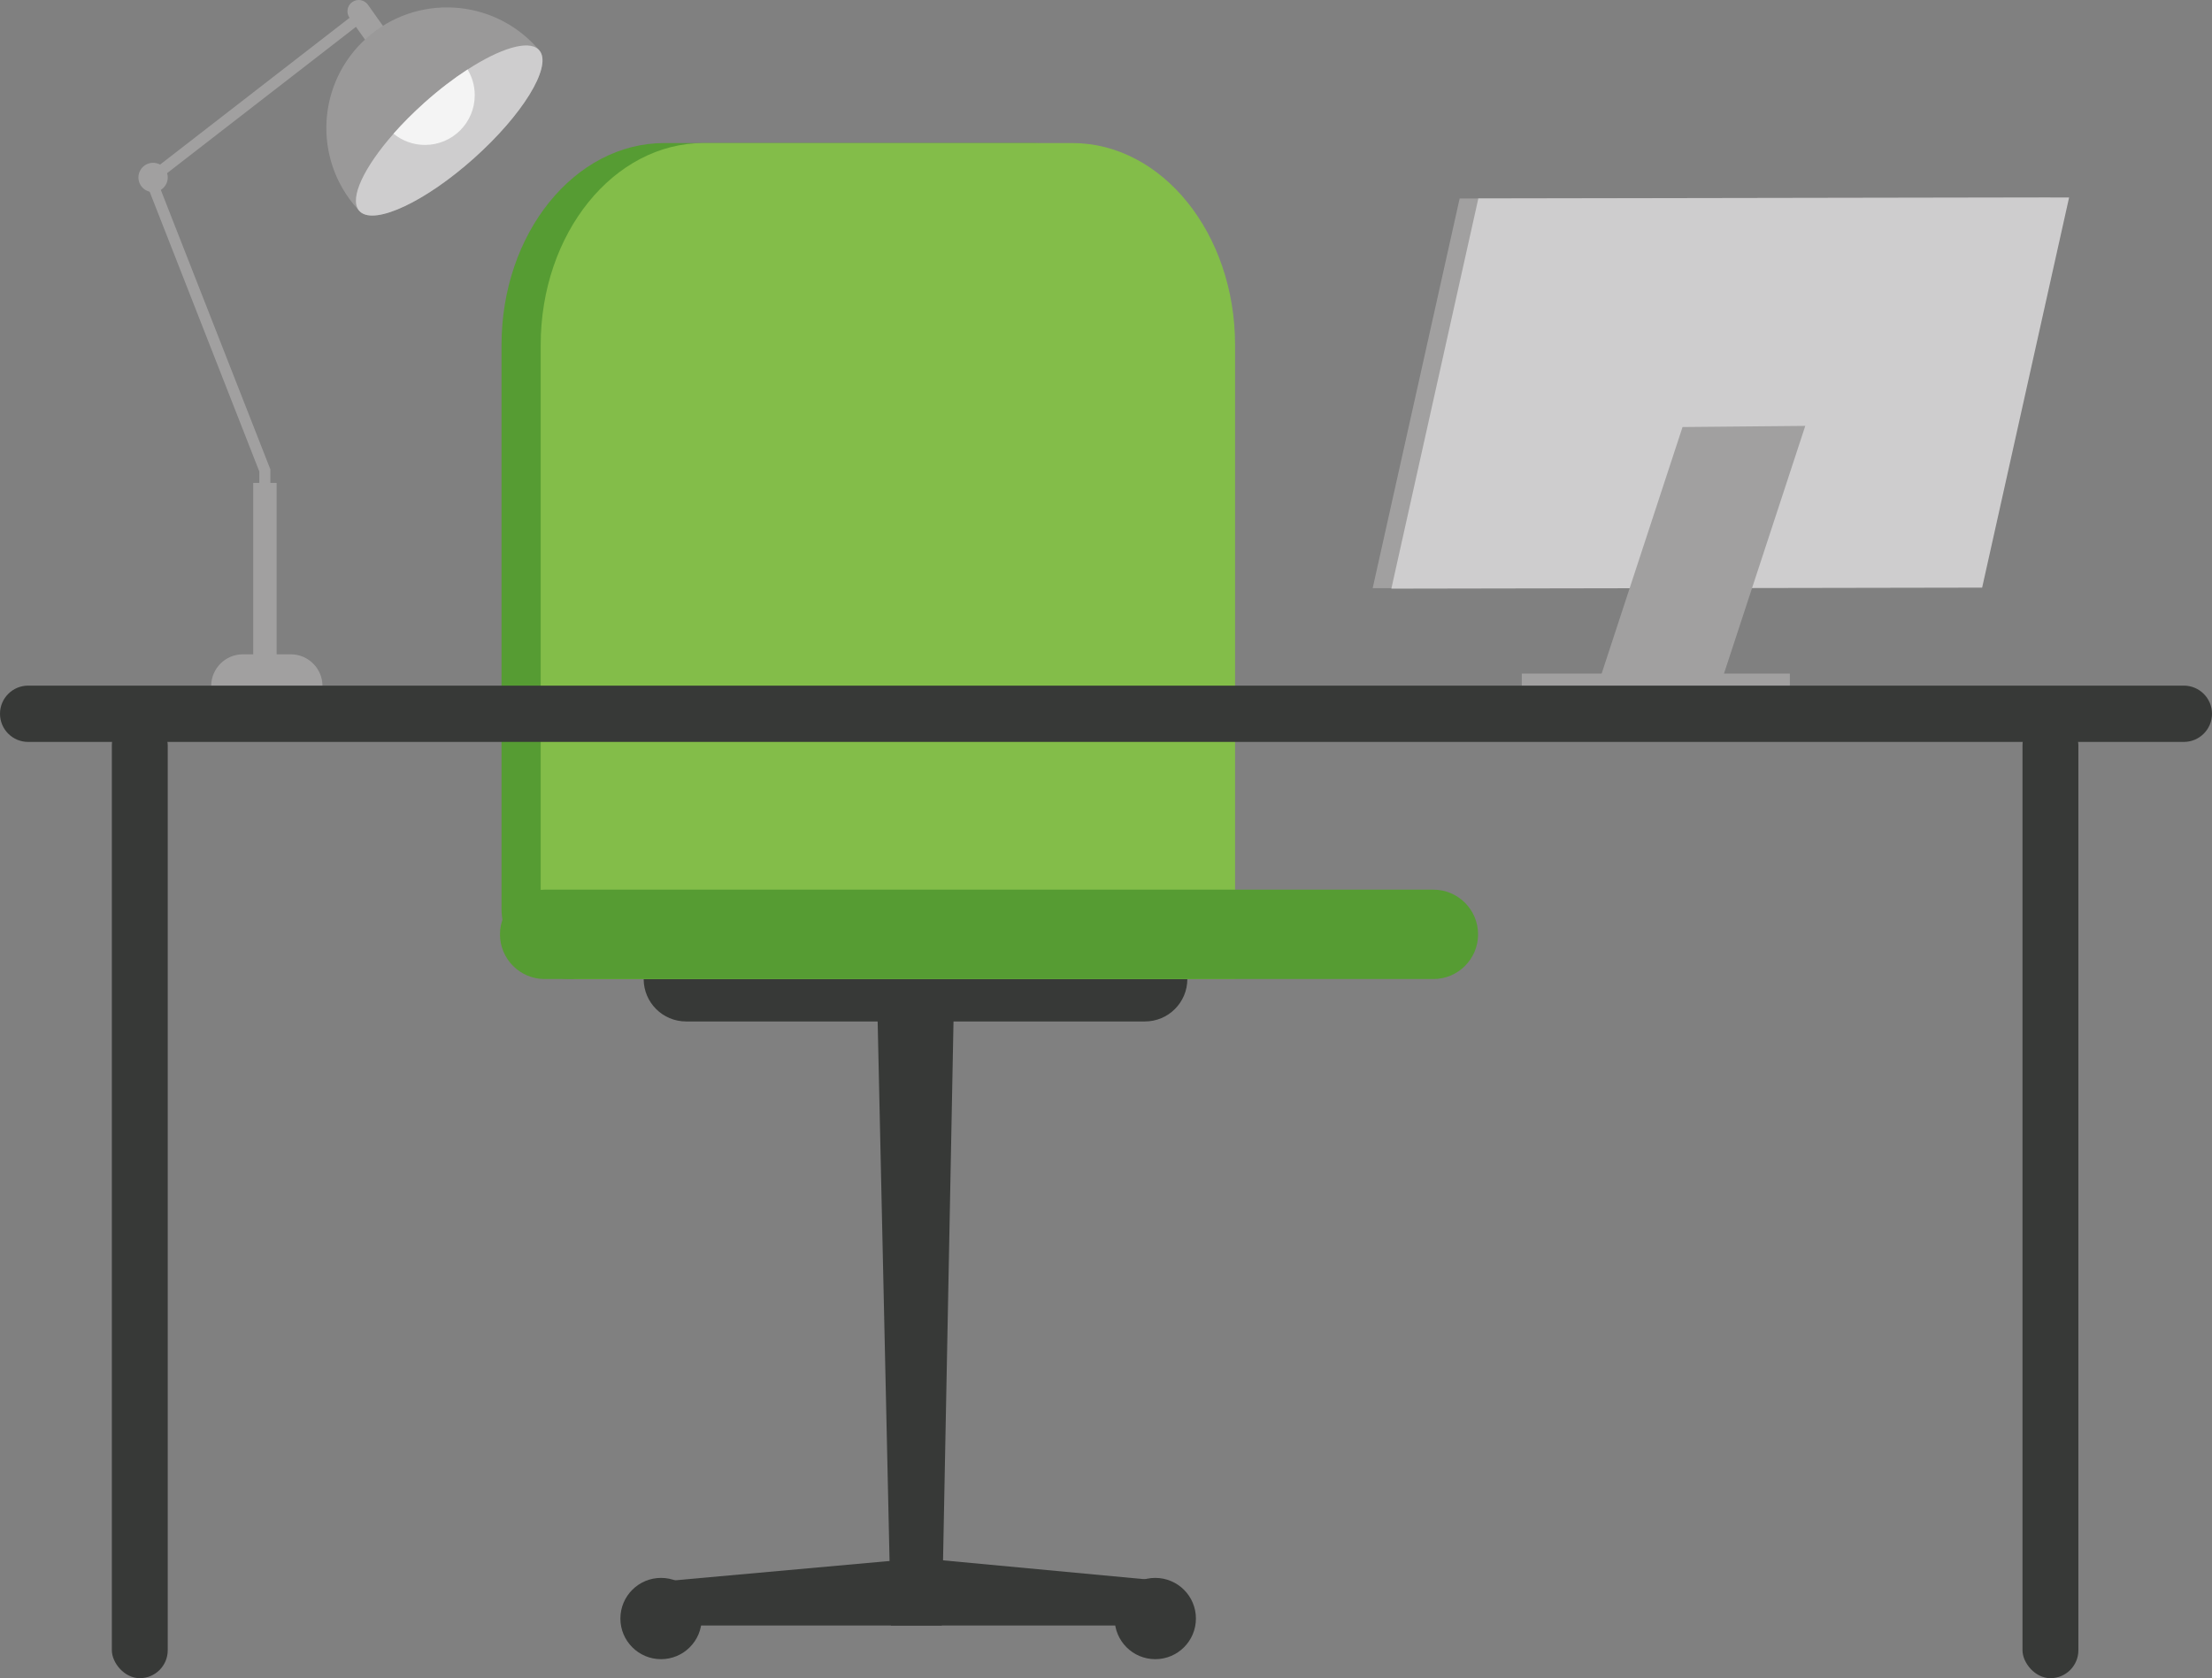 <?xml version="1.0" encoding="UTF-8"?><svg xmlns="http://www.w3.org/2000/svg" viewBox="0 0 758.03 575.26"><rect x="0" y="0" width="758.03" height="575.26" fill="#808080" stroke="none"/><defs><style>.d{fill:#f4f4f4;}.e{fill:#569c33;}.f{fill:#373937;}.g{fill:#cecdce;}.h{fill:#a1a0a0;}.i{fill:#9a9999;}.j{fill:#83bd49;}</style></defs><g id="a"/><g id="b"><g id="c"><g><g><polygon class="f" points="322.74 557.21 305.33 557.21 300.44 335.6 327.04 335.6 322.74 557.21"/><polygon class="f" points="398.43 557.21 229.05 557.21 229.05 541.91 315.38 534.13 398.43 541.91 398.43 557.21"/><path class="f" d="M212.6,554.81c0-7.69,6.24-13.93,13.93-13.93s13.93,6.24,13.93,13.93-6.24,13.93-13.93,13.93-13.93-6.24-13.93-13.93Z"/><path class="f" d="M381.97,554.81c0-7.69,6.24-13.93,13.93-13.93s13.93,6.24,13.93,13.93-6.24,13.93-13.93,13.93-13.93-6.24-13.93-13.93Z"/><path class="f" d="M392.36,350.14H235.12c-8.03,0-14.54-6.51-14.54-14.54h186.31c0,8.03-6.51,14.54-14.54,14.54Z"/></g><path class="e" d="M196.05,335.6c-13.35,0-24.18-10.82-24.18-24.18V118.27c0-38.24,25-69.24,55.84-69.24h126.28c30.84,0,55.84,31,55.84,69.24v217.33H196.05Z"/><path class="j" d="M198.55,335.6c-7.32,0-13.26-5.94-13.26-13.26V118.27c0-38.24,25-69.24,55.84-69.24h126.28c30.84,0,55.84,31,55.84,69.24v217.33H198.55Z"/><path class="e" d="M491.2,335.6H186.66c-8.46,0-15.32-6.86-15.32-15.32h0c0-8.46,6.86-15.32,15.32-15.32H491.2c8.46,0,15.32,6.86,15.32,15.32h0c0,8.46-6.86,15.32-15.32,15.32Z"/></g><g><polygon class="h" points="672.86 201.28 470.4 201.62 500.21 68.04 702.67 67.7 672.86 201.28"/><polygon class="g" points="679.26 201.43 476.8 201.78 506.61 68.03 709.06 67.69 679.26 201.43"/><polygon class="h" points="589.53 234.74 547.48 235.12 576.59 146.38 618.65 145.99 589.53 234.74"/><rect class="h" x="521.51" y="230.89" width="91.85" height="4.23"/></g><g><g><g><polygon class="h" points="88.87 226.18 92.66 226.18 92.66 160.91 53.88 61.97 123.12 8.32 120.8 5.32 49.32 60.71 88.87 161.63 88.87 226.18"/><path class="h" d="M130.94,15.15h0c1.74-1.23,2.15-3.65,.92-5.39l-5.77-8.13c-1.23-1.74-3.65-2.15-5.39-.92h0c-1.74,1.23-2.15,3.65-.92,5.39l5.77,8.13c1.23,1.74,3.65,2.15,5.39,.92Z"/><path class="h" d="M57.48,60.83c0-2.77-2.25-5.02-5.02-5.02s-5.02,2.25-5.02,5.02,2.25,5.02,5.02,5.02,5.02-2.25,5.02-5.02Z"/></g><g><path class="h" d="M72.36,224.3h38.14c0,5.99-4.86,10.86-10.86,10.86h-16.42c-5.99,0-10.86-4.86-10.86-10.86h0Z" transform="translate(182.87 459.45) rotate(180)"/><rect class="h" x="86.78" y="165.53" width="8.01" height="60.64" transform="translate(181.57 391.71) rotate(180)"/></g></g><g><path class="i" d="M122.36,71.44c.18,.2,.36,.4,.55,.59l.04,.04c.18,.2,.35,.39,.54,.57,5.18,4.49,22.34-3.56,38.95-18.41,16.6-14.85,26.52-31.01,22.63-36.66-.16-.2-.33-.4-.51-.6l-.04-.04c-.17-.21-.35-.41-.53-.61-15.22-17.02-41.35-18.47-58.37-3.26-17.02,15.22-18.48,41.35-3.26,58.37Z"/><path class="g" d="M122.91,72.04l.04,.04c.06,.08,.11,.14,.17,.21,.11,.13,.24,.25,.37,.36,5.17,4.49,22.34-3.55,38.94-18.41,16.6-14.84,26.52-31,22.64-36.65-.1-.14-.21-.28-.32-.41-.06-.07-.11-.13-.19-.19l-.04-.05c-3.52-3.34-13.09-.36-24.28,6.88-4.76,3.08-9.81,6.94-14.81,11.41-3.92,3.52-7.48,7.1-10.56,10.59-10.07,11.44-15.15,21.99-11.96,26.22Z"/><path class="d" d="M134.86,45.82c2.93,2.42,6.69,3.86,10.79,3.86,9.41,0,17.04-7.63,17.04-17.04,0-3.23-.9-6.25-2.45-8.82-4.76,3.08-9.81,6.94-14.81,11.41-3.92,3.52-7.48,7.1-10.56,10.59Z"/></g></g><path class="f" d="M9.65,235.02H748.38c5.32,0,9.65,4.32,9.65,9.65h0c0,5.32-4.32,9.65-9.65,9.65H9.65C4.32,254.32,0,250,0,244.67H0C0,239.35,4.32,235.02,9.65,235.02Z"/><rect class="f" x="38.33" y="245.9" width="19.15" height="329.36" rx="9.58" ry="9.58"/><rect class="f" x="693.09" y="245.9" width="19.15" height="329.36" rx="9.58" ry="9.58"/></g></g></svg>